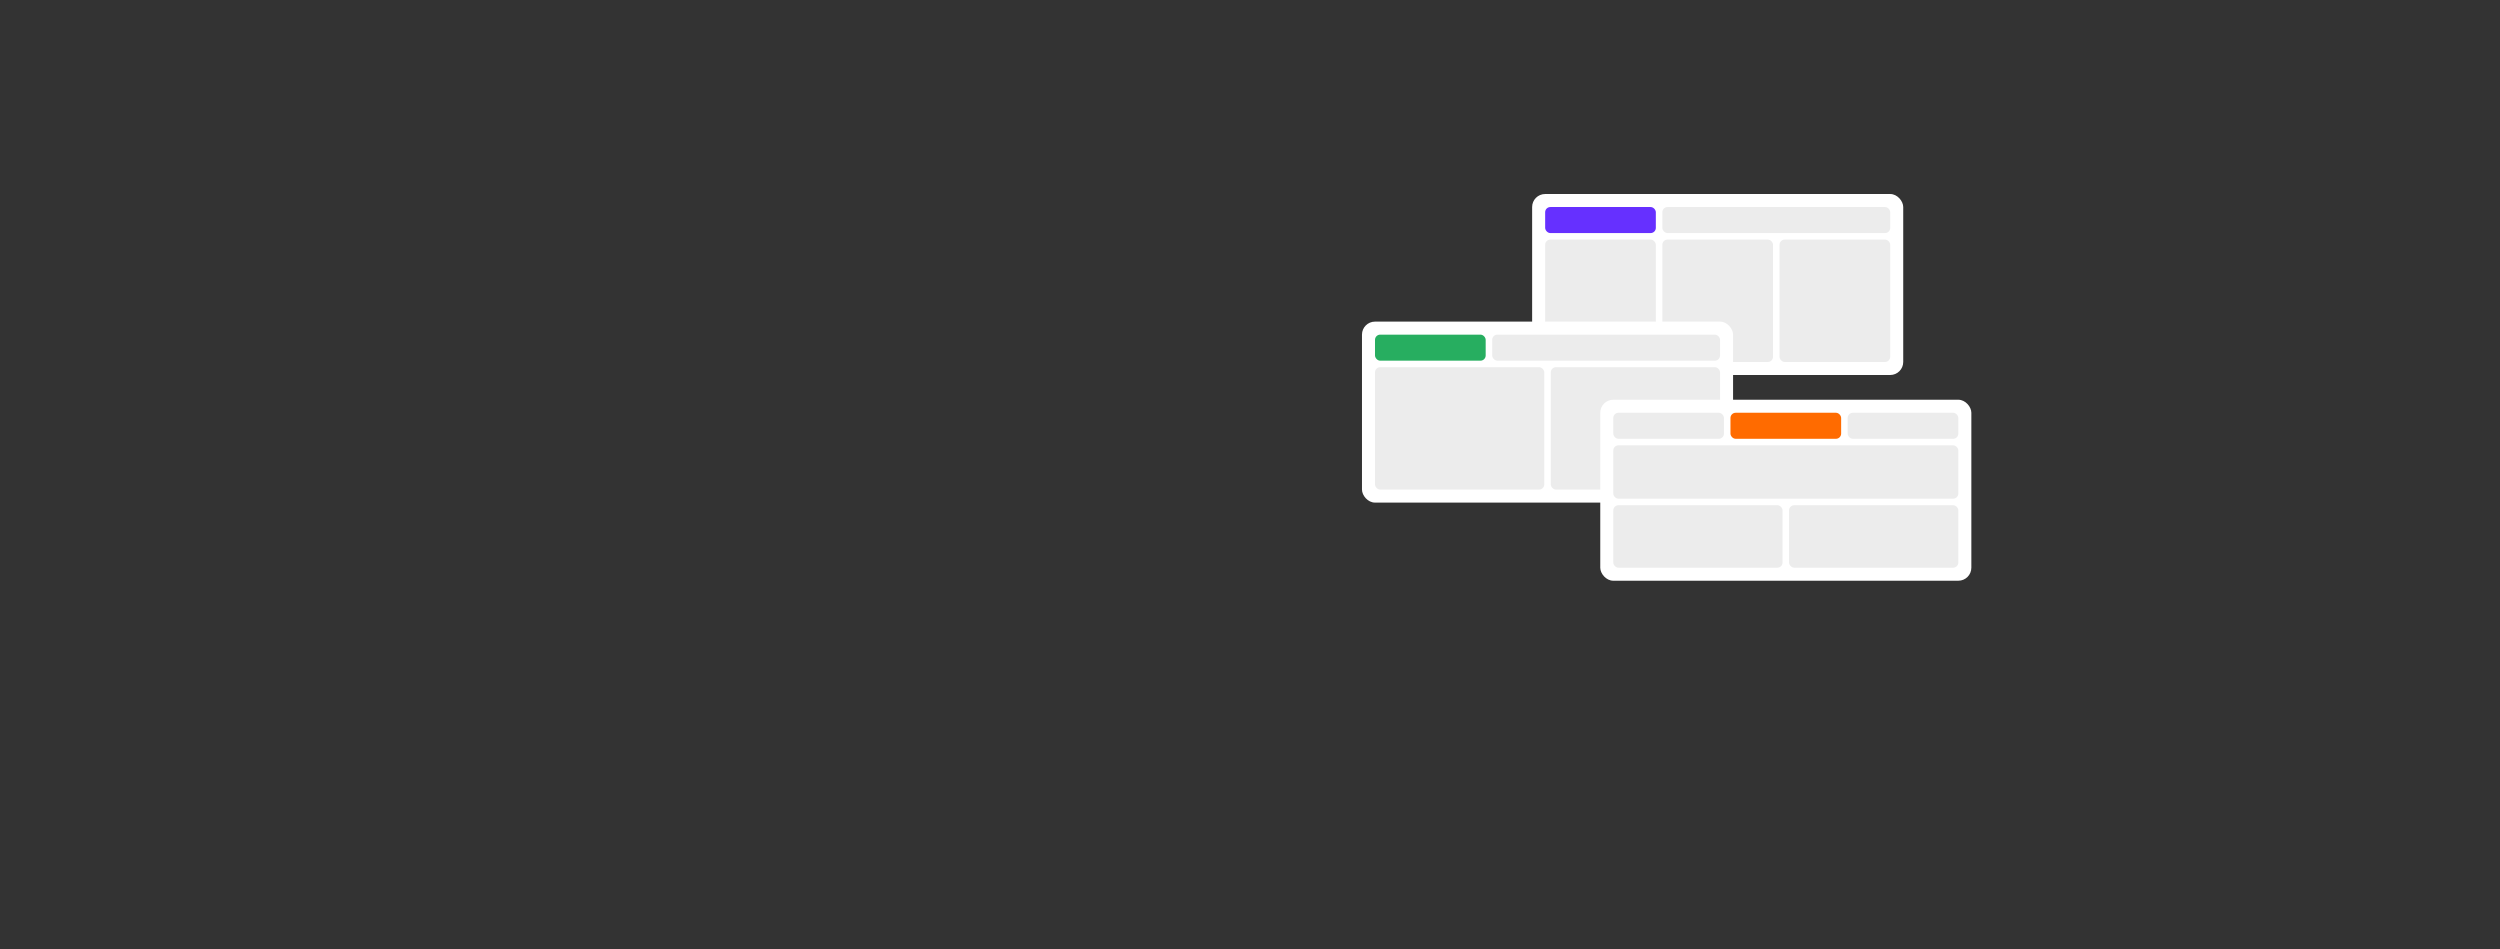 <?xml version="1.0" encoding="UTF-8"?> <svg xmlns="http://www.w3.org/2000/svg" width="1920" height="729" viewBox="0 0 1920 729" fill="none"><rect x="0" y="0" width="1920" height="729" fill="#333333" stroke="none"/> <rect x="1176.68" y="149" width="285" height="139" rx="10" fill="white"></rect> <rect x="1186.68" y="159" width="85" height="20" rx="4" fill="#6630FF"></rect> <rect x="1276.68" y="159" width="175" height="20" rx="4" fill="#ECECEC"></rect> <rect x="1186.68" y="184" width="85" height="94" rx="4" fill="#ECECEC"></rect> <rect x="1276.68" y="184" width="85" height="94" rx="4" fill="#ECECEC"></rect> <rect x="1366.68" y="184" width="85" height="94" rx="4" fill="#ECECEC"></rect> <rect x="1046" y="247" width="285" height="139" rx="10" fill="white"></rect> <rect x="1056" y="257" width="85" height="20" rx="4" fill="#27AE60"></rect> <rect x="1146" y="257" width="175" height="20" rx="4" fill="#ECECEC"></rect> <rect x="1056" y="282" width="130" height="94" rx="4" fill="#ECECEC"></rect> <rect x="1191" y="282" width="130" height="94" rx="4" fill="#ECECEC"></rect> <rect x="1229" y="307" width="285" height="139" rx="10" fill="white"></rect> <rect x="1329" y="317" width="85" height="20" rx="4" fill="#FF6B00"></rect> <rect x="1419" y="317" width="85" height="20" rx="4" fill="#ECECEC"></rect> <rect x="1239" y="317" width="85" height="20" rx="4" fill="#ECECEC"></rect> <rect x="1239" y="342" width="265" height="41" rx="4" fill="#ECECEC"></rect> <rect x="1239" y="388" width="130" height="48" rx="4" fill="#ECECEC"></rect> <rect x="1374" y="388" width="130" height="48" rx="4" fill="#ECECEC"></rect> </svg> 